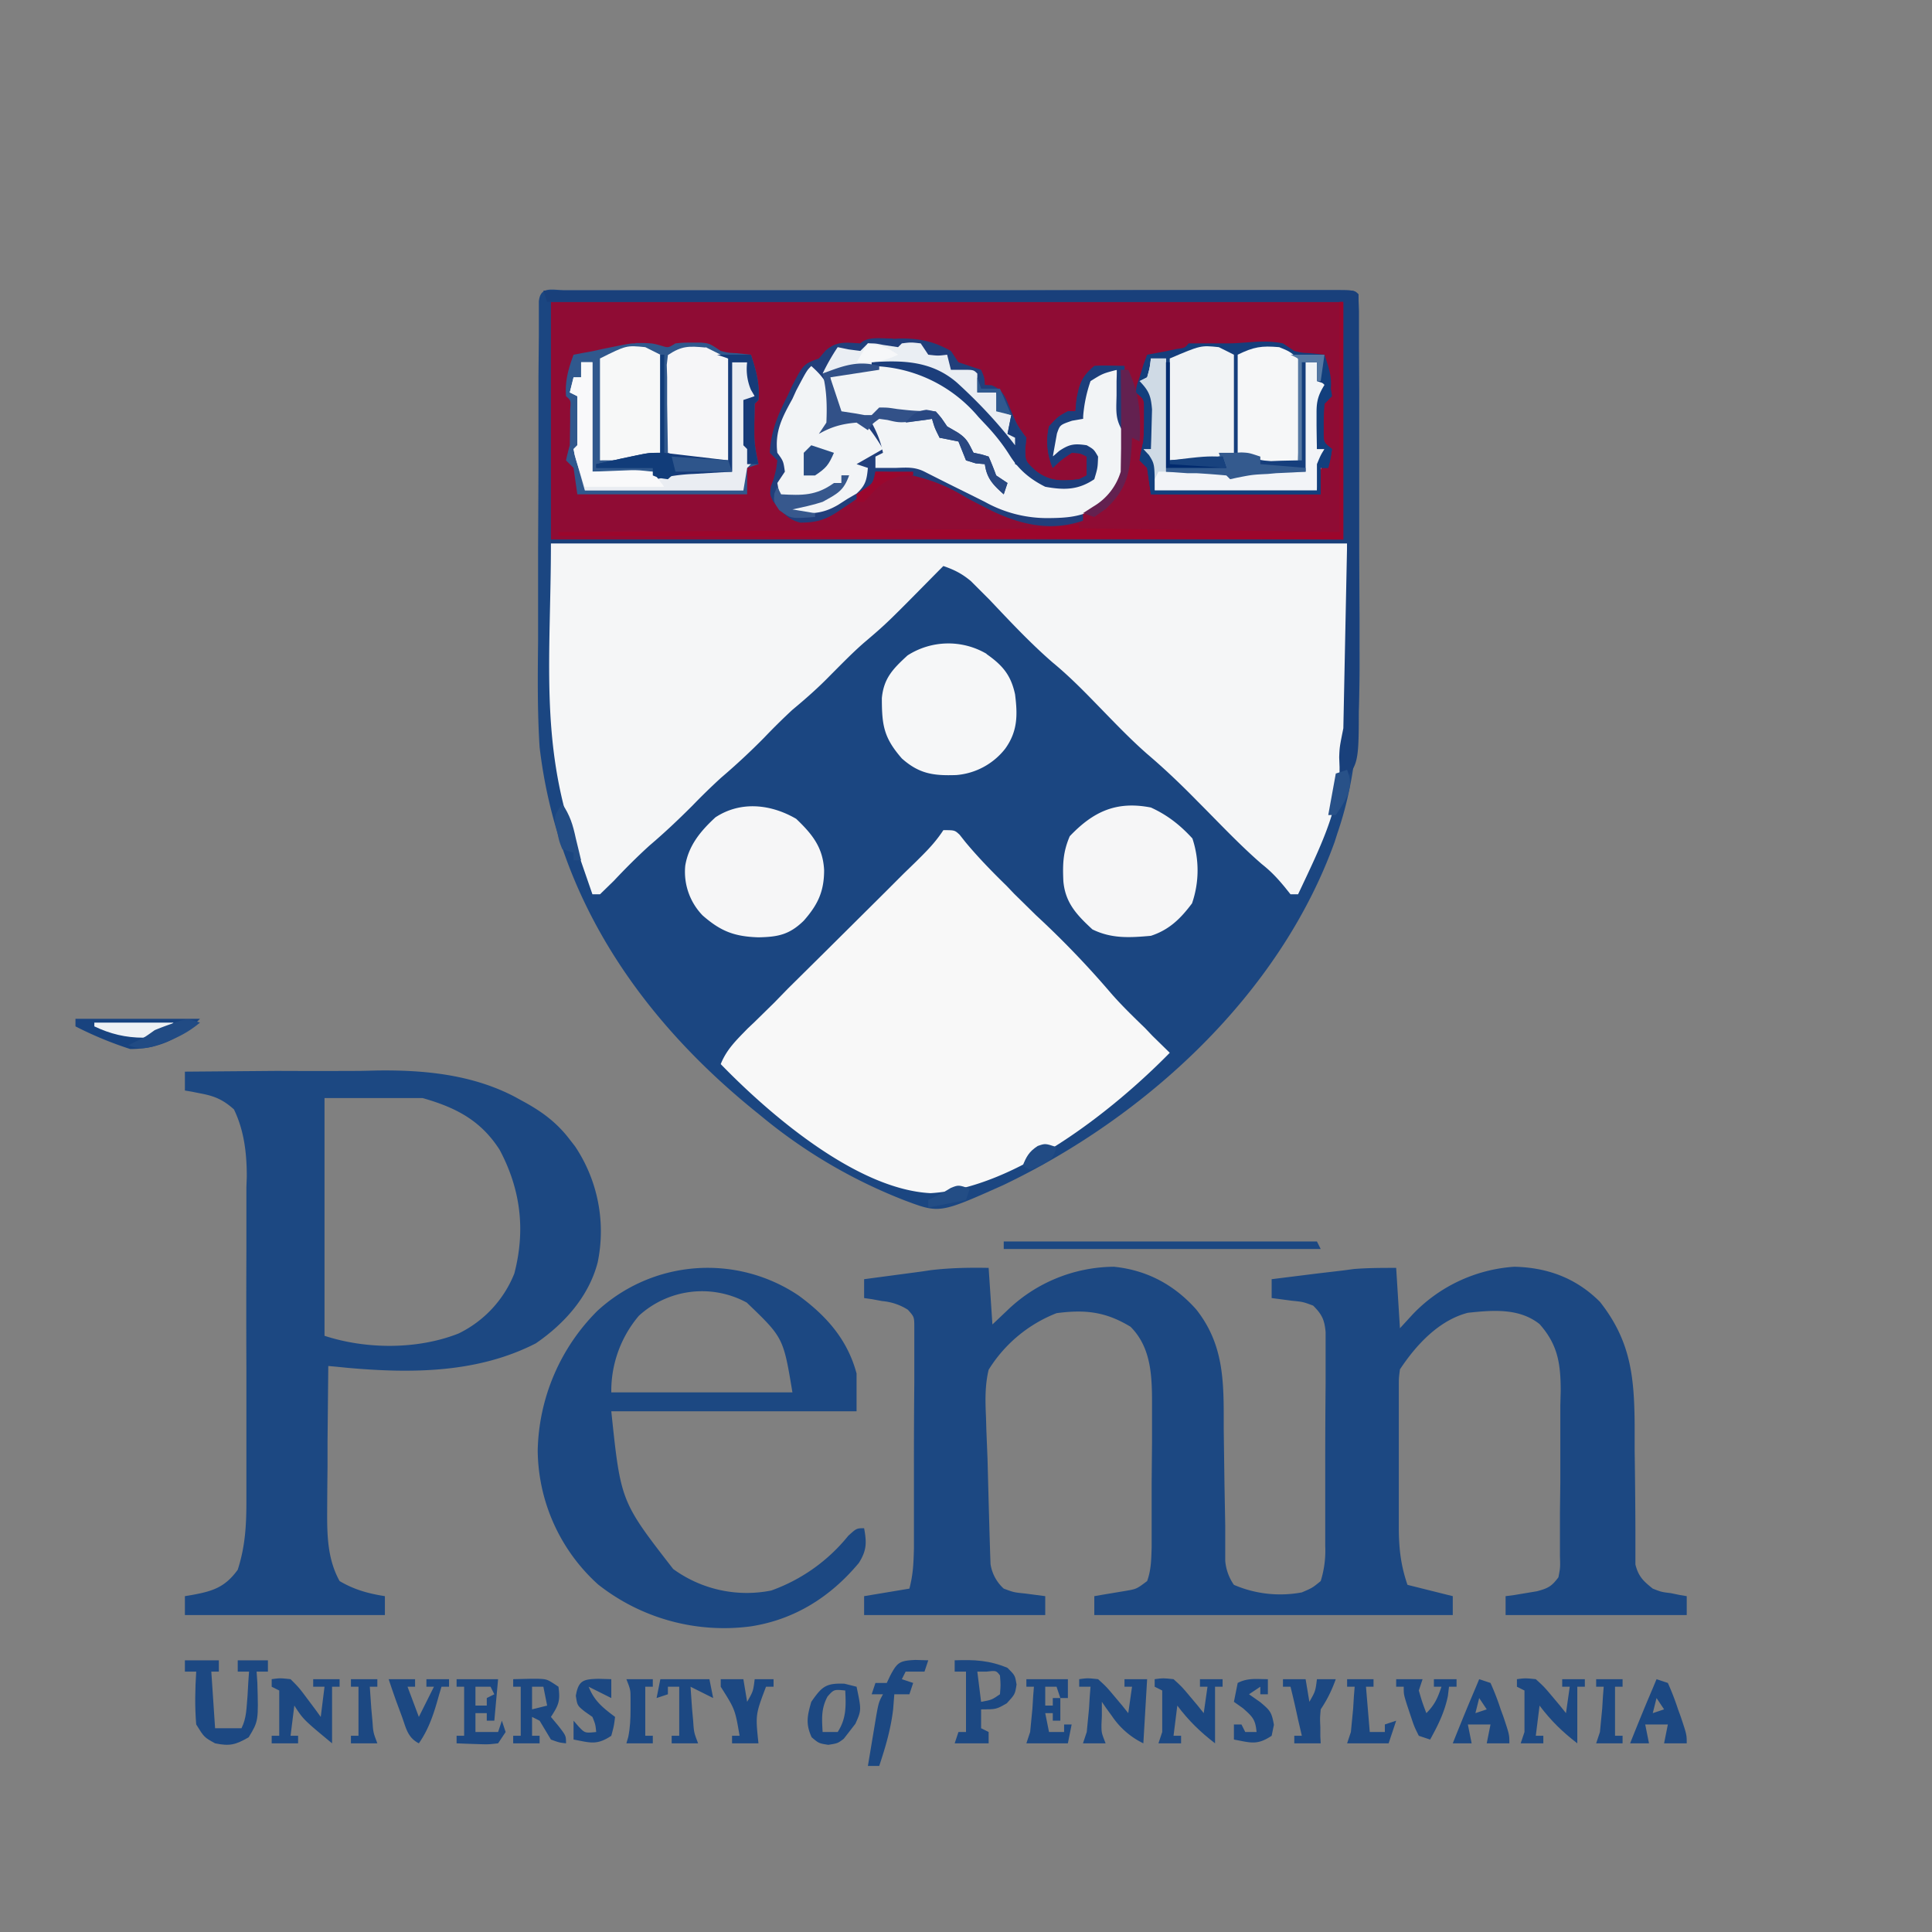 <svg xmlns="http://www.w3.org/2000/svg" width="512" height="512"><rect width="100%" height="100%" fill="#808080" stroke="none"/><path fill="#1B4681" d="M149.8 76.9H353.2c5.7 0 5.7 0 6.8 1.1l.1 4.4V92l.1 11v42.8l.1 18.1v7.7c.1 16.9-.3 33.1-5.9 49.3l-.7 2.2c-14.5 40.3-49.8 72.8-87.9 91-16.8 7.5-16.8 7.5-26.1 4A137.6 137.6 0 0 1 202 296l-1.6-1.3C169.8 270 147.7 238 143 198c-.6-9.4-.5-18.8-.4-28.3v-24.5l.1-21.3V99.6l.1-10.8v-8.9c.4-4.2 3.5-3 7-3"/><path fill="#8F0C34" d="M146 80h210v63H146z"/><path fill="#F5F6F7" d="M146 144h211c0 65.6 0 65.6-13 93h-2l-1.6-2c-2-2.4-3.6-4.1-6-6-6-5.2-11.4-11-17-16.6-4.3-4.4-8.7-8.6-13.4-12.6-4.9-4.3-9.4-9.1-14-13.8-3.5-3.6-7-7.1-11-10.4-6-5.2-11.4-11-16.8-16.7l-2.6-2.6-2.3-2.3c-2.4-2-4.4-3-7.3-4l-1.3 1.3c-13.7 13.9-13.7 13.9-19.7 19-3.1 2.7-6 5.7-9 8.7-3.1 3.2-6.5 6.2-10 9.1a171 171 0 0 0-7.5 7.4 180 180 0 0 1-11.4 10.6 171 171 0 0 0-7.6 7.4c-3.7 3.7-7.4 7.2-11.4 10.6-3.3 3-6.4 6.1-9.4 9.3L159 237h-2l-3.8-11-1-3c-9.2-26.7-6.2-49.5-6.2-79"/><path fill="#1C4882" d="m262 336 1 15 3.8-3.6a41.1 41.1 0 0 1 28.4-11.7c8.8.9 16 4.8 21.8 11.3 6.8 8.6 7.3 17.6 7.3 28.2v3.5l.2 14.8.2 10.8v9.3a13 13 0 0 0 2.3 6.4 31 31 0 0 0 18 2c2.8-1.2 2.8-1.2 5-3a27 27 0 0 0 1.2-9.3v-21.9a2112.4 2112.4 0 0 1 .1-20.9V353c-.3-3.3-1-4.7-3.3-7-2.7-1-2.7-1-5.7-1.3l-3-.4-2.3-.3v-5l12-1.5 3.4-.4 3.4-.4 3-.4c3.7-.3 7.5-.3 11.2-.3l1 16 3.3-3.6a41 41 0 0 1 27-12.7c8.8.2 16.4 3 22.7 9.3 8.2 10.4 9.1 19.9 9.2 32.7v6.8a1749.1 1749.1 0 0 1 .2 21.2v8.9c.8 3.2 2.1 4.4 4.6 6.4 2.3.9 2.3.9 4.8 1.2l2.4.5 1.8.3v5h-48v-5l2.3-.3 3-.5 3-.5c3-.8 3.9-1.3 5.7-3.7.5-2.6.5-2.6.4-5.6V401l.1-8v-20.5l.1-3.8c0-7.2-.7-12.3-5.6-17.8-5.4-4.3-12.4-3.7-19-3-7.7 2-13.7 8.5-18 15-.3 2.3-.3 2.3-.3 4.8V404.7c0 5.5.5 10.1 2.3 15.3l12 3v5h-95v-5l2.3-.4 3-.5 3-.5c2.9-.5 2.9-.5 5.7-2.6 1.1-3 1.1-6 1.2-9v-17l.1-11v-10.2c0-7.4-.3-14.8-5.7-20.2-6.6-4-12-4.6-19.6-3.6a37 37 0 0 0-18 15c-1 4.2-.9 8.2-.7 12.6l.1 3.5.3 7.4.3 11.4.2 7.2.1 3.4.1 3.2.1 2.8a11 11 0 0 0 3.5 6.5c2.7 1 2.7 1 5.7 1.3l3 .4 2.3.3v5h-48v-5l12-2c1-3.8 1.1-6.8 1.2-10.6v-22.6a2245.7 2245.7 0 0 1 .1-21.5v-14.4c0-2.9 0-2.9-1.7-4.8a15 15 0 0 0-6.8-2.3l-2.7-.5-2.1-.3v-5l15-2 2.7-.4c5.1-.6 10.1-.7 15.3-.6"/><path fill="#F8F8F8" d="M250 220c3 0 3 0 4.3 1.2l1.5 1.9c3.4 4.1 7.2 8 11 11.7l1.9 2 5.8 5.7a243.4 243.4 0 0 1 20 20.8c2.8 3.2 5.9 6.2 9 9.2l1.9 2 4.6 4.5c-15 15.3-41 35.9-63.4 37.2-19.5-1-42.5-20.7-55.6-34.2 1.6-4 4.3-6.5 7.2-9.5l1.7-1.6 5.3-5.2 3.6-3.7 9.7-9.6L234 237l5.4-5.4 3.4-3.3 1.5-1.5c2.2-2.2 4-4.2 5.7-6.8"/><path fill="#1C4882" d="m49 284 24.3-.2a2351.4 2351.4 0 0 0 22.1 0 517 517 0 0 0 4.2-.1c12.6-.2 25.5 1 36.9 7l2 1.1c5 2.7 9 5.6 12.5 10.2l1.4 1.8a40.5 40.5 0 0 1 6 30.7c-2.3 9-8.8 16.3-16.4 21.5-15.4 7.9-32.9 8-49.8 6.5l-3-.3-2.2-.2-.2 20v6.8a1336.5 1336.5 0 0 0-.1 12.9c0 6 .3 11.9 3.3 17.3 3.9 2.3 7.6 3.3 12 4v5H49v-5l1.8-.3c5.5-1 8.8-2 12.2-6.7 2-6.2 2.3-11.8 2.3-18.3v-34.2a3772 3772 0 0 1 0-32.6v-16.3l.1-2.8c0-6.2-.7-12.2-3.4-17.8-2.8-2.5-5-3.5-8.7-4.2l-2.5-.5-1.8-.3zm37 7v63c11 3.6 24.6 3.7 35.5-.6a30 30 0 0 0 14.8-15.9c3-11.5 1.7-22.3-3.9-32.8-5-7.8-11.6-11.2-20.4-13.7z"/><path fill="#213F7B" d="m236.6 89.8 2.1-.1c5.2 0 8.8.8 13.3 3.3l2 3 3 1 3 1c.9 2.1.9 2.1 1 4l1.8.1c3.4 1.4 3.8 3.7 5.2 6.9 1.6 3.7 1.6 3.7 4 7l-.3 2.8c0 3.4 0 3.4 2.8 6 3.8 2.9 6.9 2.7 11.5 2.2l2-1v-5c-1.7-.9-1.7-.9-4-1-2.8 1.9-2.8 1.9-5 4a17.6 17.6 0 0 1-1-11c2.4-2.6 2.4-2.6 5-4h2l.3-3.2c.8-4.2 1.4-6 4.7-8.8 2.7-.3 5.3 0 8 0l.2 13.6v7.7l.1 3.4a18 18 0 0 1-4.8 11c-4.3 3.3-4.3 3.3-6.5 3.3v2c-8.3 2.8-16 1.2-23.7-2.4a298 298 0 0 1-7.2-3.7A44.6 44.6 0 0 0 232 125l-.2 1.7c-1.2 3.4-3.4 4.5-6.2 6.5l-3 2c-3.6 2.5-6.1 3.3-10.5 3.3-3.4-.8-5-3-7.2-5.6-.9-1.9-.9-1.9-.6-4l.7-1.9c.7-2.6.7-2.6 1-5l-2-2c.3-5.8 2.2-10.2 4.8-15.3l1-2.2c3.1-6 3.1-6 7.2-7.5l1.8-2.1c3-2.6 5.3-2.1 9.2-1.9 2-2 5.9-1.2 8.6-1.3"/><path fill="#1C4882" d="M211.6 343.3c7.4 5.4 13 11.7 15.4 20.7v10h-65c2.5 23.9 2.5 23.9 16.4 41.8a33.1 33.1 0 0 0 26 5.7 46.2 46.2 0 0 0 20.4-14.5c2.2-2 2.2-2 4.2-2 .7 3.8.7 5.9-1.4 9.2-7.5 9-17 15-28.6 16.8a53.9 53.9 0 0 1-40.5-11.1 48.4 48.4 0 0 1-16-35.5 53.8 53.8 0 0 1 15.8-37 43.2 43.2 0 0 1 53.3-4.1m-42.3 5.4A30.8 30.8 0 0 0 162 369h48c-2.4-14.5-2.4-14.5-12.1-23.8a24.8 24.8 0 0 0-28.6 3.5"/><path fill="#153E7C" d="m340 91 3 2c2 .5 2 .5 4.2.6l3.8.4c1.5 4.4 2.5 7.5 1 12l-1 1a72 72 0 0 0-.2 5v2.7c0 2.5 0 2.5 2.2 4.3-.4 2.6-.4 2.6-1 5h-2v7h-45l-1-7-2-2a73 73 0 0 1 1-5q.2-2.8.2-5.7v-2.9c0-2.6 0-2.6-2.2-4.4.2-1.8.2-1.8 1-4l1-3.3 1-2.7 2.2-.4 2.7-.5 2.8-.6c2.3-.3 2.3-.3 3.3-1.5h9.5c5.5.1 9.9-1.1 15.5 0"/><path fill="#30588D" d="M168.4 90.9h2.3c2.3.1 2.3.1 4.5.7 1.9.6 1.9.6 3.8-.6 2-.2 2-.2 4.4-.2h2.4c2.2.2 2.2.2 5.2 2.2 2 .5 2 .5 4.2.6l3.8.4c1.3 4 2.4 7.7 2 12l-1 1-.1 5.3v2.8c0 2.8.5 5.2 1.1 7.9l-3 1v7h-45l-1-7-2-2a64 64 0 0 1 1-4l.1-6.2v-3.2c.2-2.5.2-2.5-1.1-3.6-.3-4 .6-7.2 2-11l2.1-.4 2.8-.5 2.7-.6C167 91 167 91 168.4 91"/><path fill="#F2F4F6" d="M252 102.4c4.3 3.6 8.1 7.7 12 11.8l1.5 1.6c3.5 3.8 3.5 3.8 3.5 7.2l1.8.8c2.2 1.2 2.2 1.2 4 2.8 2.6 1.7 4.1 1.8 7.3 1.8h2.6c2.7-.5 3.7-1.1 5.3-3.4-.2-3.3-.2-3.3-2-6-3.6-.3-5.9.1-9 2-.3-3.6-.4-5.4 1.8-8.4 2.2-1.6 2.2-1.6 6.2-1.6l-.3-3.7c0-3.6.2-4.2 2.5-7.3 2.8-2 2.8-2 6.8-2l.2 3 .2 3.8.3 3.8c.2 3.4.2 3.4 1.3 6.4.5 6 .5 11-3 16-5.7 5.6-10 6.3-17.7 6.3A33.8 33.8 0 0 1 261 133l-4-2a901 901 0 0 1-12-6c-2.6-1.3-4.7-1.1-7.6-1H232v-3l2-1c-.6-3-1.6-5.4-3-8l2-2c2 0 2 0 4.3.4 3.6.5 6.2.3 9.7-.4 2 2 2 2 2 6l2.4-.1c2.6.1 2.6.1 4.6 2.1v4h5l.8 2.4 1.2 2.6 3 1-3-2-1-2.6-1-2.4-3-1-2-2.4c-2-2.6-3.2-3.3-6-4.6l-2-3c-2.3-.3-2.3-.3-4.8-.1-3 0-5.2.1-8-.5-2.2-.6-2.2-.6-4 .6-3.3 1.5-5.8.6-9.2 0l-2-10c11.4-4.2 21.9-4.8 32 2.4"/><path fill="#19407B" d="M144 77h123l34-.1h52.2c5.7 0 5.7 0 6.8 1.1l.1 4.5V186.6c0 16.1 0 16.1-5.1 21.4a646 646 0 0 1 0-4.7l-.1-2.6c.1-2.7.1-2.7 1.1-7.7l1-49H146v-1h210V80H145z"/><path fill="#F6F6F7" d="M211 217c4.3 4.1 7.1 7.6 7.4 13.6 0 5.7-1.7 9.2-5.4 13.4-3.8 3.7-6.8 4.3-12 4.4-6.4-.2-10-1.6-14.8-5.8a16.6 16.6 0 0 1-4.6-13.2c.9-5.4 4.1-9.2 8-12.8 6.7-4.4 14.7-3.5 21.4.4m94-3c4.4 2 7.8 4.7 11 8.2a26.8 26.8 0 0 1-.1 17.2c-3 4-6 7-10.9 8.6-5.6.5-10.4.8-15.5-1.7-4.1-3.8-7.2-7-7.7-12.8-.2-4.5-.1-7.7 1.7-11.9 6.2-6.5 12.3-9.4 21.5-7.6"/><path fill="#F6F7F8" d="M261.4 173.3c4.3 3 6.5 5.6 7.6 10.7.7 5.5.7 9.8-2.6 14.4a18.3 18.3 0 0 1-13 7c-6 .2-9.8-.3-14.4-4.4-4.8-5.5-5.3-8.8-5.3-16 .5-5.3 3-7.8 6.8-11.3a20 20 0 0 1 21-.4"/><path fill="#F2F4F6" d="M215 97c3 2.7 4.9 5 5.1 9l-.1 6v1l3-2c2.9 0 2.9 0 6 1 2 2.2 3.5 4.5 5 7l-7 4 3 1c-.3 3.2-.6 4.6-3 6.8l-2.4 1.4-2.5 1.6c-4.3 2.5-7 2.3-12.1 2.2l-1-2 1.8-.3c5.3-1 9-2.3 13.2-5.7l1-2h-2v2a21.2 21.2 0 0 1-16 4c-.6-1.8-.6-1.8-1-4l2-3c-.4-2.8-.4-2.8-2-5-.7-5.7 1.3-9.4 4-14.3l1-2.2c2.8-5.3 2.8-5.3 4-6.5"/><path fill="#F1F3F5" d="m323 92 4 2v26c-8 2-8 2-17 2V95c8.2-3.5 8.2-3.5 13-3"/><path fill="#F6F6F8" d="m187 92 6 3v27c-11 0-11 0-16-2l-.2-12.9V100l-.1-3.3.3-2.6c3.7-2.5 5.6-2.4 10-2"/><path fill="#F6F7F8" d="M339 92c2.7 1.1 2.7 1.1 5 3 .6 2.8.6 2.8.5 6.2v3.7l-.2 3.8v3.8l-.3 9.5-4.6.1-2.6.1c-2.8-.2-2.8-.2-8.8-2.2V94c4.3-2.1 6.3-2.4 11-2"/><path fill="#F7F8F8" d="m171 92 4 2v26c-6 2-6 2-16 2V95c7-3.5 7-3.5 12-3"/><path fill="#F2F4F7" d="M305 95h4v30h10.2c5.4-.1 5.4-.1 8 .6l1.8.4 1-1h16V96h3v5l3 1-1 1.6c-1.3 3-1.4 5.8-1.6 9.2l-.3 3.5-.1 2.7h2l-2 11h-43l-1-7c-1-2.3-1-2.3-2-4h2a803 803 0 0 0-.4-6.8l-.2-3.7c-.4-3.1-.8-5-2.4-7.5l2-1c.7-2.5.7-2.5 1-5"/><path fill="#EAEDF2" d="M154 96h3v29h10.2c5.4-.1 5.4-.1 8 .6l1.8.4 1-1h16V96h4l2 9-2 1a498 498 0 0 0-.1 5.8l-.1 3.2c.2 3 .7 4.5 2.2 7l-2 2-1 6h-42l-2-7-.7-2.4-.3-1.6 1-1v-13l-2-1 1-4h2z"/><path fill="#9C062C" d="M355 80h1v63l-208-1v-1h2l47.1-.3 22.8-.2 19.9-.1 10.5-.1h11.8l3.5-.1c6.8 0 13.6-.5 20.4-1.2v1l69 1z"/><path fill="#EAEEF3" d="M230 91c2 0 2 0 4 .4l4 .6 1-1c2.4-.3 2.4-.3 5 0l2 3c2.6.3 2.6.3 5 0l1 4h3c3 0 3 0 4 1v5h5l1 5 3 1-1 5 3 1-1 3-1.2-1.3-5.5-6-1.9-2c-6.4-7-12.1-12.3-22-13-7 0-13.5.4-20.4 2.3a56.5 56.5 0 0 1 4-7l2.9.6 3.1.4z"/><path fill="#163B79" d="M175 94h1v26l17 2V95l-3-1h9c1.3 4 2.4 7.7 2 12l-1 1-.1 5.3v2.8c0 2.8.5 5.2 1.1 7.9h-3v-4l-1-1v-12l3-1-1-1.7a14.2 14.2 0 0 1-1-7.3h-4v29l-10.2.6a47 47 0 0 0-9.8 1.4l-1-3h-15v-1l6.8-1.5 3.8-.8c3.4-.7 3.4-.7 6.4-.7z"/><path fill="#1C3E7B" d="M231 96c8.4-.6 16-.3 22.6 5.4 5.6 5.1 10.8 10.6 15.4 16.6v-2l-2-1 1-5 .9 1.9c1 2.2 1 2.2 3.1 4.1l-.3 2.8c0 3.4 0 3.4 2.8 6 3.8 2.9 6.9 2.7 11.5 2.2l2-1v-5c-1.7-.9-1.7-.9-4-1-2.8 1.9-2.8 1.9-5 4a17.6 17.6 0 0 1-1-11c2.4-2.6 2.4-2.6 5-4h2l.3-3.2c.8-4.2 1.4-6 4.7-8.8h8v18c-2.5-3.7-2.2-5.7-2.1-10.2V101l.1-3c-3.8 1-3.8 1-7 3a37.4 37.4 0 0 0-2 10l-2.9.5c-3.2 1.1-3.2 1.1-4 3.4L279 121l1.7-1.5c2.7-1.8 4-2 7.3-1.5 1.9 1.1 1.9 1.1 3 3-.1 3-.1 3-1 6-4.3 2.9-8 2.9-13 2-4-2-7-4.5-9.4-8.3-2-3.2-4.3-6-6.8-8.6l-1.5-1.6A37.8 37.8 0 0 0 231 97z"/><path fill="#F9F9FA" d="M154 96h3v29l10.3-.4c2 0 2 0 5.7.4l3 4h-21c-2.6-7.8-2.6-7.8-3-10l1-1v-13l-2-1 1-4h2z"/><path fill="#1C4882" d="M266 329h83l1 2h-84zM49 440h9v3h-2l1 15h7c1.4-2.8 1.3-5.5 1.6-8.6l.2-3.6.2-2.8h-3v-3h8v3h-3l.2 2.9c.3 10.2.3 10.2-2.3 14.5-3.5 2-5 2.4-8.9 1.6-2.9-1.6-2.9-1.6-5-5-.4-4.7-.3-9.3 0-14h-3zm204 0c5.2-.2 9.2 0 14 2 2 2 2 2 2.4 4.4-.4 2.6-.4 2.6-2.6 5-2.8 1.6-2.8 1.6-6.8 1.6v5l2 1v3h-9l1-3h2v-16h-3zm6 3 1 8c2.8-.5 2.8-.5 5-2 .2-2.5.2-2.5 0-5-1-1.3-1-1.3-3.6-1z"/><path fill="#325188" d="M233 97v1l-13 2 3 9 3.9.6 2.2.4h1.9l2-2c2.2 0 2.2 0 4.8.4 2.7.3 5.2.6 8 .5l2.2.1c1.5 1.8 1.5 1.8 3 4l2.6 1.5c2.7 1.7 3 2.8 4.4 5.5l2 .4 2 .6a89 89 0 0 1 2 5l3 2-1 3c-2.8-2.5-4.5-4.2-5-8l-2.4-.2-2.6-.8-2-5-2.5-.5-2.5-.5c-1.3-2.6-1.3-2.6-2-5l-1.8.3c-6.7.8-6.7.8-10 0l-2.2-.3c-1.8 1.3-1.8 1.3-3 3l-3-2c-3.8.3-6.7 1.1-10 3l2-3c.2-4.5.1-8.6-1-13 5.3-2 9.3-3.6 15-2"/><path fill="#1C4882" d="M72 445c2.2-.3 2.2-.3 5 0 2.2 2.2 2.2 2.2 4.3 5l2.1 2.8L85 455l1-8h-3v-2h7v2h-2v15c-7.6-6.3-7.6-6.3-10-10l-1 8h2v2h-7v-2h2v-12l-2-1zm214 0c2.2-.3 2.2-.3 5 0 2.2 2 2.2 2 4.3 4.5l2.1 2.5 1.6 2 1-7h-2v-2h6l-1 17a21 21 0 0 1-8.3-7.2l-1.6-2.2-1.1-1.6v3.8l-.1 2.2c0 2.2 0 2.2 1.1 5h-6l1-3 .6-6.2.2-3.3.2-2.5h-3z"/><path fill="#18437F" d="M20 270h33c-5.3 5.3-11 8-18.5 8a97 97 0 0 1-14.5-6z"/><path fill="#CFDAE5" d="M305 95h4v30h-2l-1 2a134 134 0 0 1-3-8h2a803 803 0 0 0-.4-6.8l-.2-3.7c-.4-3.1-.8-5-2.4-7.5l2-1c.7-2.5.7-2.5 1-5"/><path fill="#1C4882" d="M402 445c2.2-.3 2.2-.3 5 0 2.2 2 2.2 2 4.3 4.5l2.1 2.5 1.6 2 1-7h-2v-2h6v2h-2v15c-3.9-3-7-6-10-10l-1 8h2v2h-6l1-3v-11l-2-1zm-96 0c2.2-.3 2.2-.3 5 0 2.2 2 2.2 2 4.3 4.5l2.1 2.5 1.6 2 1-7h-2v-2h6v2h-2v15c-3.9-3-7-6-10-10l-1 8h2v2h-6l1-3v-11l-2-1z"/><path fill="#123F7D" d="M350 96c1.6 3 2.6 5.6 3 9l-2 2c-.3 2.4-.3 2.4-.3 5v2.7c0 2.5 0 2.5 2.3 4.3-.4 2.6-.4 2.6-1 5h-2v7h-45l-1-7-2-2a73 73 0 0 1 1-5q.2-2.8.2-5.7v-2.9c0-2.6 0-2.6-2.2-4.4l1-3c2.5 2.6 3 3.9 3.3 7.5l-.1 3.8-.1 3.8-.1 2.9h-2l1.5 1.6c1.5 2.4 1.5 2.4 1.5 9.4h43v-7c1-2.4 1-2.4 2-4h-2a590 590 0 0 1-.1-6.3v-3.5c0-3 .5-4.6 2.1-7.2l-1-1a100 100 0 0 1 0-5"/><path fill="#1C4882" d="m136 445 4.3-.1h2.4c2.3.1 2.3.1 5.3 2.1.5 3.7.1 4.8-2 8l2 2.4c2 2.6 2 2.6 2 4.6-1.8-.2-1.8-.2-4-1l-3-5-2-1v5h2v2h-7v-2h2v-13h-2zm5 2v6l4-1-1-5zm101.6-7.1 3.4.1-1 3h-5l-1 2 3 1-1 3h-4l-.3 3.9c-.6 5.2-2 10-3.7 15.1h-3l1.4-8.4.4-2.4c1-6 1-6 2.2-8.2h-3l1-3h3l.9-1.9c1.9-3.6 2.5-4 6.7-4.2M272 445h11v5h-2v6h-2v-2h-2l1 5h4v-2h2l-1 5h-11l1-3 .6-6.2.2-3.3.2-2.5h-2zm5 2v5h2v-2h2l-1-3zm-156-2h11l-1 11h-2v-2h-3v5h6l1-3 1 3-2 3c-2.6.3-2.6.3-5.6.2l-3-.1-2.4-.1v-2h2v-13h-2zm5 2v5h3v-2l2-1-1-2zm97.8-.8 3.2.8c1.3 6.2 1.3 6.2-.3 9.8L225 459l-1.4 1.8c-1.6 1.2-1.6 1.2-4.1 1.6-2.5-.4-2.5-.4-4.4-2-1.6-3.5-1.2-5.6-.1-9.4 2.8-4 3.8-5 8.8-4.8m-4.5 3.4c-1.7 3.2-1.5 5.8-1.3 9.4h4c2.3-3.6 2.2-6.8 2-11-3-.3-3-.3-4.7 1.6M392 445l3 1a69 69 0 0 1 2.7 7l.7 1.9c1.6 4.8 1.6 4.8 1.6 7.1h-6l1-5h-6l1 5h-5a693 693 0 0 1 4.6-11.3l1.4-3.3zm0 5-1 4 3-1zm47-5 3 1a69 69 0 0 1 2.7 7l.7 1.9c1.6 4.8 1.6 4.8 1.6 7.1h-6l1-5h-6l1 5h-5a693 693 0 0 1 4.6-11.3l1.4-3.3zm0 5-1 4 3-1zm-336-5h7v2h-2l3 8 4-8h-2v-2h6v2h-2l-.6 2c-1.3 4.7-2.6 9-5.4 13-3.1-1.6-3.4-4.2-4.6-7.4l-1.3-3.5a257 257 0 0 1-2.1-6.1"/><path fill="#632150" d="M297 98h2c3 6.5 3.4 11.9 3 19l-2-1-.1 2.2c-.5 7.3-1.4 11.6-6.9 16.7l-3 2.1-3-1 2.8-1.8a16 16 0 0 0 7.2-9.2l.1-6.2v-11.3L297 98"/><path fill="#1C4882" d="m158.6 444.9 3.4.1v5l-6-3c1.5 3.8 3.8 5.6 7 8-.3 2.4-.3 2.4-1 5-3.9 2.6-5.6 1.8-10 1v-5l1.3 1.5c1.7 1.8 1.7 1.8 4.7 1.5-.2-2-.2-2-1-4l-2-1.4c-2-1.6-2-1.6-2.4-4.2.7-4.1 2-4.4 6-4.5m181.4.1h6l1 6c1.6-2.8 1.6-2.8 2-6h5c-1.1 3-2.2 5.3-4 8-.2 2.3-.2 2.3-.1 4.7v2.4l.1 1.9h-7v-2h2l-1-4.3-.5-2.3a249 249 0 0 0-1.5-6.4h-2zm30 0h7l-1 3c.9 3.1.9 3.1 2 6 2.2-2.2 3-4 4-7h-2v-2h6v2h-2l-.3 2.5c-.9 4.3-2.6 7.7-4.7 11.5l-3-1c-1.2-2.4-1.2-2.4-2.2-5.4l-1-3c-.8-2.6-.8-2.6-.8-4.6h-2zm-195 0h13l1 5-6-3 .4 5.8.3 3.3c.2 3 .2 3 1.3 5.9h-7v-2h2v-13h-3v2l-3 1zm161 0v4h-2v-2l-3 2 3 2.1c2.6 2.2 3 2.6 3.6 6l-.6 2.9c-3.9 2.6-5.6 1.8-10 1v-4h2l1 2h3c-.3-3.3-1-4-3.6-6.3L327 451l1-5c2.7-1.4 5-1 8-1m-145 0h6l1 6c1.6-2.8 1.6-2.8 2-6h5v2h-2c-2.8 7.4-2.8 7.4-2 15h-7v-2h2c-1.2-7-1.2-7-5-13z"/><path fill="#113C79" d="M175 94h1v26l3 1 2 2c-1.8 2-1.8 2-4 4-2.3-.3-2.3-.3-4-1v-2h-15v-1l6.8-1.5 3.8-.8c3.4-.7 3.4-.7 6.4-.7z"/><path fill="#1C4882" d="M357 445h7v2h-2l1 12h4v-2l3-1-2 6h-11l1-3 .6-6.2.2-3.3.2-2.5h-2zm-191 0h7v2h-2v13h2v2h-7l.5-1.7c.5-2.5.6-4.8.6-7.4v-2.6c0-2.5 0-2.5-1.1-5.3"/><path fill="#345A8E" d="M323 120h3.8l2.2-.1c2 .1 2 .1 5 1.1v2l12 1v1l-3.4.2-4.4.2-2.2.2c-4.1.2-4.1.2-8.2 1l-1.8.4-1-1a226 226 0 0 0-8-.6h-2.4l-5.6-.4v-1l15-1z"/><path fill="#1C4882" d="M423 445h7v2h-2v13h2v2h-7l1-3 .6-6.2.2-3.3.2-2.5h-2zm-330 0h7v2h-2l.4 5.8.3 3.3c.2 3 .2 3 1.3 5.9h-7v-2h2v-13h-2z"/><path fill="#012A6E" d="M309 96h1v26l14-1 1 3h-16z"/><path fill="#294882" d="M245.5 108.6c2.5.4 2.5.4 4 2.2l1.5 2.2 2.6 1.5c2.7 1.7 3 2.8 4.4 5.5l2 .4 2 .6a89 89 0 0 1 2 5l3 2-1 3c-2.8-2.5-4.5-4.2-5-8l-2.4-.2-2.6-.8-2-5-2.5-.5-2.5-.5c-1.3-2.6-1.3-2.6-2-5l-7 1c1.8-2.2 2.7-3 5.5-3.4"/><path fill="#EEF1F4" d="M25 271h21c-2.6 2.6-4.4 3.1-8 4-4.7 0-8.8-1-13-3z"/><path fill="#37588D" d="M223 126h2c-1.4 4.1-3.2 4.9-7 7-2.7.9-5.3 1.4-8 2l6 1v1c-6.3.5-6.3.5-9.5-1.8-1.5-2.2-1.5-2.2-1.3-4.4l.8-1.8 1 2c5.6.3 9.3.4 14-3h2z"/><path fill="#5578A3" d="M342 94h9l-1 7h-1v-5h-4v26h-1V95z"/><path fill="#234D85" d="M149 213c2.1 3.2 2.8 5.5 3.6 9.2l.8 3.3.6 2.5h-2v-2l-3-1c-.8-2-.8-2-1.3-4.4l-.6-2.4c-.1-2.2-.1-2.2 1.9-5.2"/><path fill="#214B84" d="M53 271c-3 2.5-5.9 4-9.5 5.3l-2.8 1c-2.8.7-4 .7-6.7-.3l1.8-.9c2.4-1.1 2.4-1.1 5.2-3.1a79 79 0 0 1 4.5-1.7l2.3-.8c2.2-.5 2.2-.5 5.2.5"/><path fill="#294D85" d="m215 118 6 2c-1.4 3.2-2 4-5 6h-3v-6z"/><path fill="#2E558B" d="m178 121 15 1 1 3h-15z"/><path fill="#285188" d="M357 204c1 2.6 1 3.8.2 6.6-1.2 2.4-1.2 2.4-3.2 5.4h-2l2-11z"/><path fill="#F6F7F9" d="M230 91c3.4.5 5 1 8 3a20.9 20.9 0 0 1-11 2z"/><path fill="#234D85" d="m257 315-1 3-10 2v-2l4-2 2-1.2c2-.8 2-.8 5 .2"/><path fill="#214B84" d="M280 304c-1 3-1 3-4 4.8l-3 1.2-2-1c1-2.5 1.7-3.8 4-5.3 2-.7 2-.7 5 .3"/><path fill="#9A072E" d="M232 125h10v1l-3.1.1c-5.1 1.2-6.4 3.1-9.9 6.9h-2v-2l2-1.4c2.3-1.5 2.3-1.5 3-4.6"/><path fill="#18427E" d="m324 121 1 3-15-1v-1c9.4-1.1 9.4-1.1 14-1"/><path fill="#2F598F" d="m259 100 1 3h5l3 7-4-1v-5h-5z"/></svg>